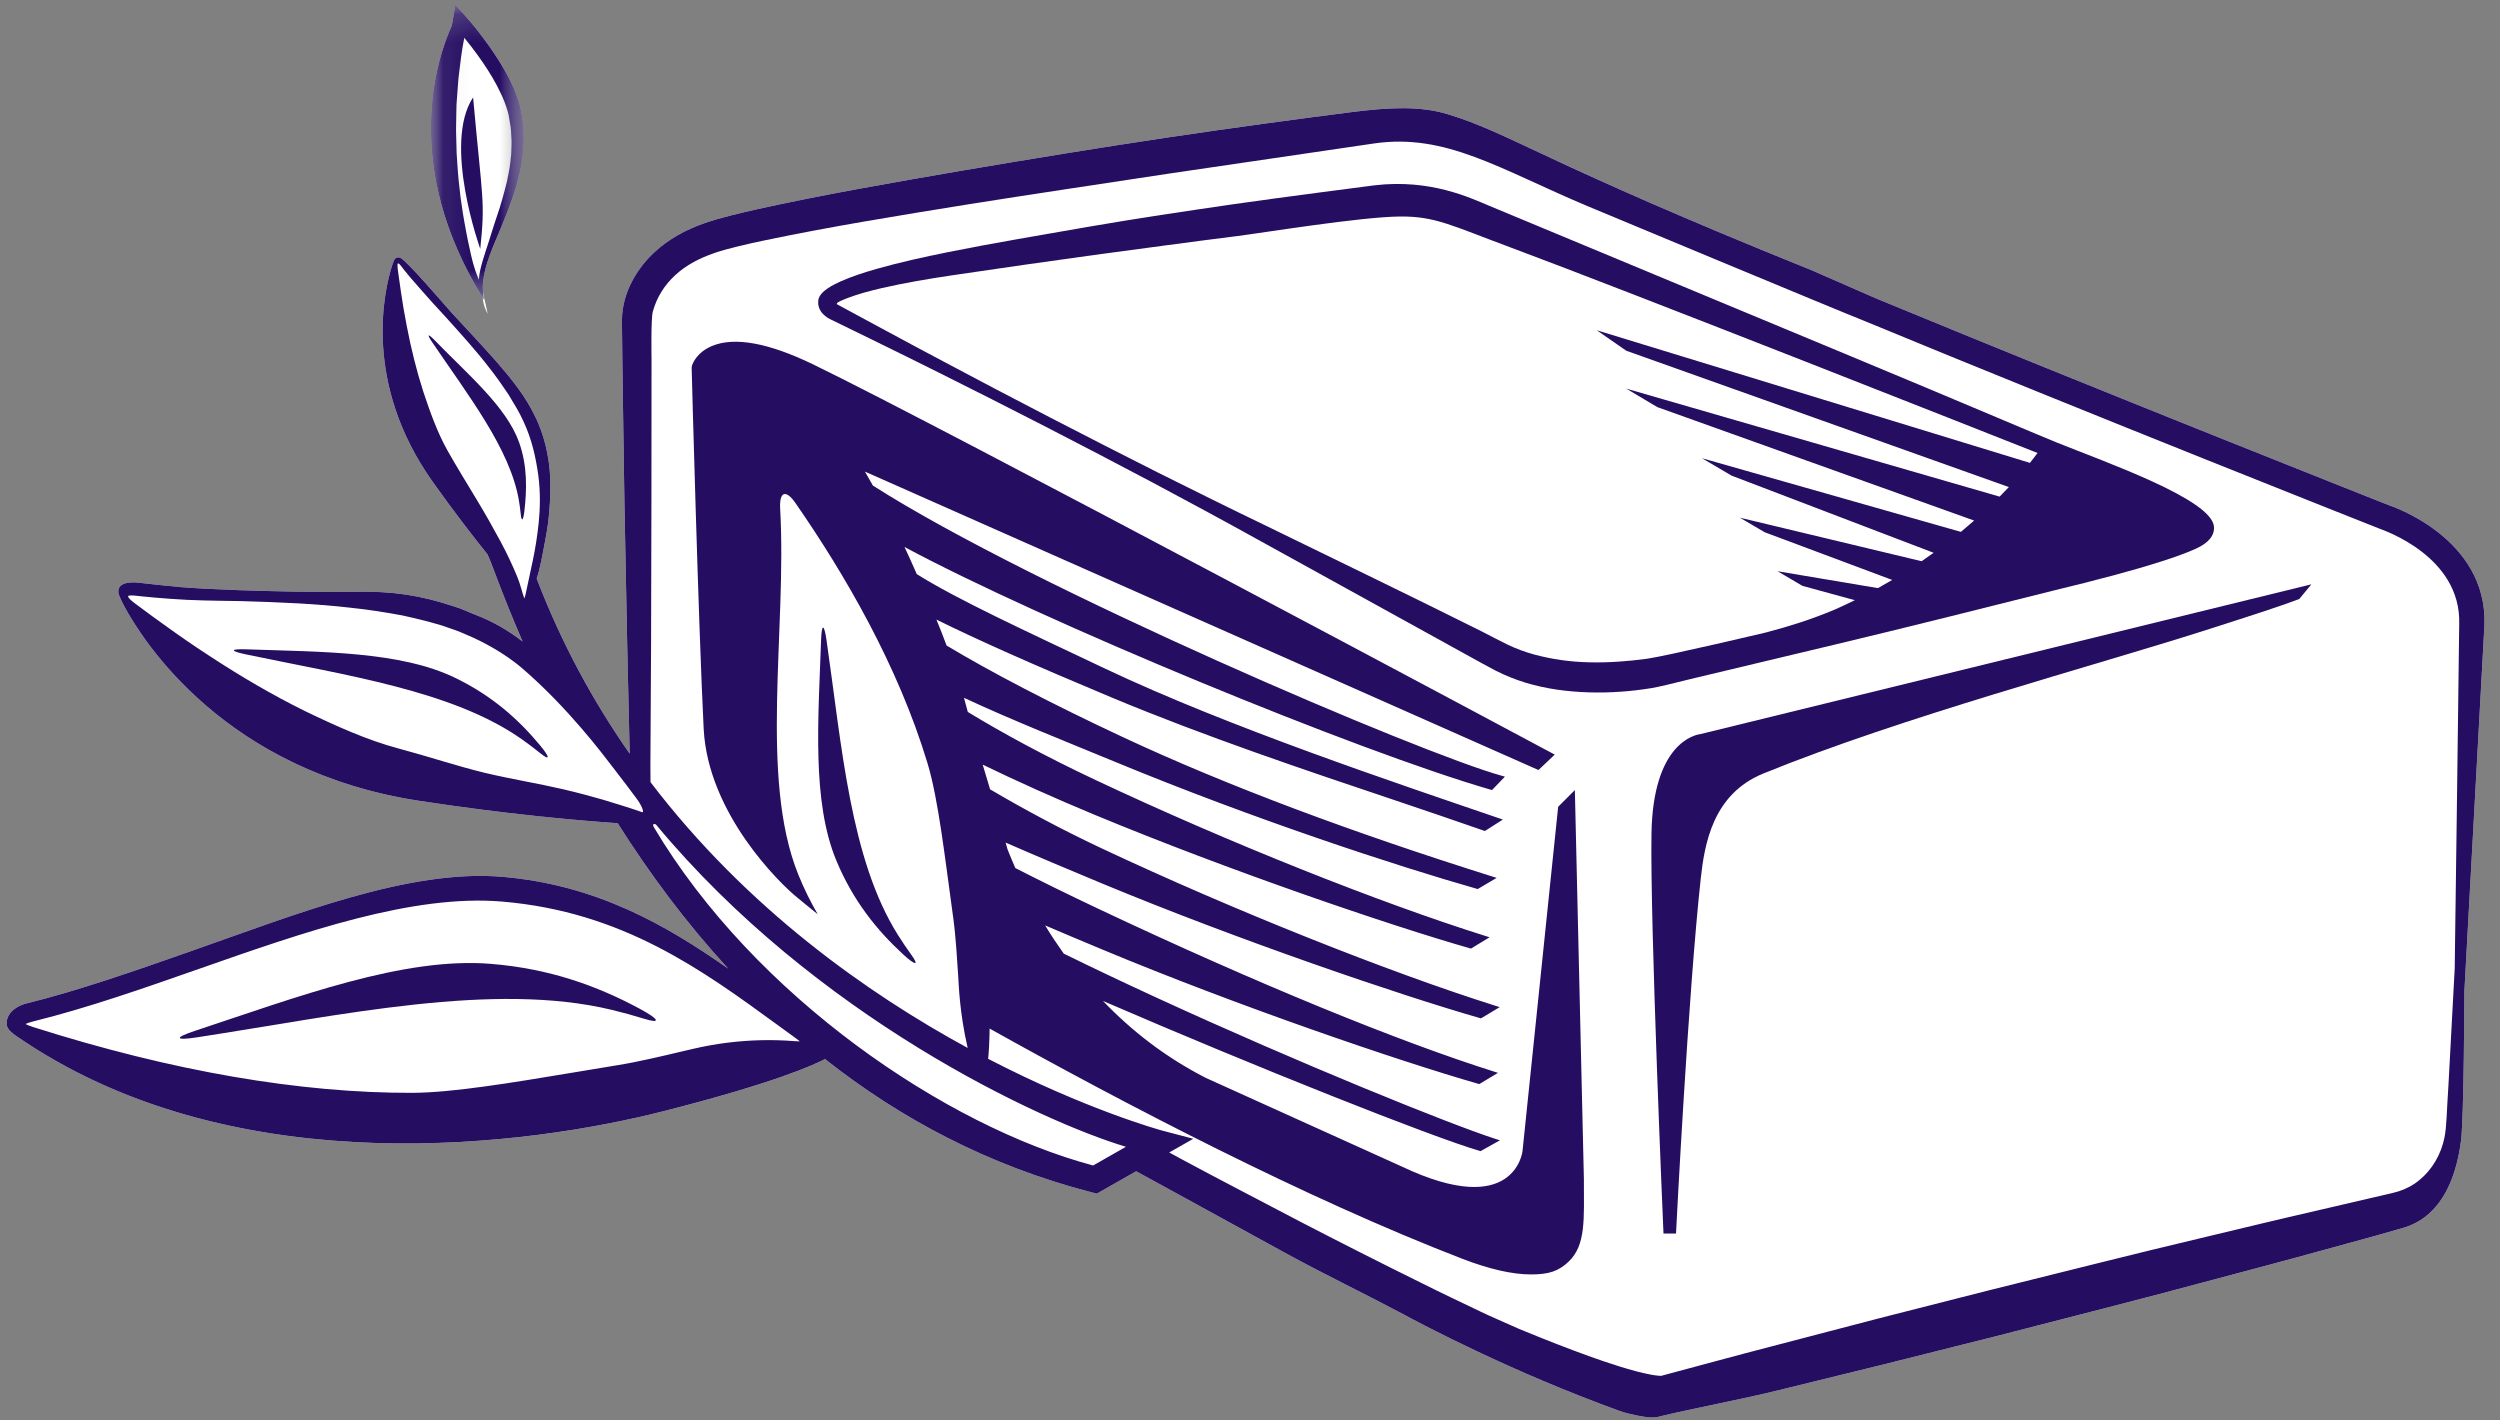 <?xml version="1.0" encoding="UTF-8"?>
<svg width="88px" height="50px" viewBox="0 0 88 50" version="1.1" xmlns="http://www.w3.org/2000/svg" xmlns:xlink="http://www.w3.org/1999/xlink">
    <rect x="0" y="0" width="88" height="50" fill="#808080" stroke="none"/>
    <!-- Generator: Sketch 49.3 (51167) - http://www.bohemiancoding.com/sketch -->
    <title>LOGO</title>
    <desc>Created with Sketch.</desc>
    <defs>
        <polygon id="path-1" points="0.08 0.169 3.354 0.169 3.354 10.563 0.08 10.563"></polygon>
        <polygon id="path-3" points="0.08 0.169 3.354 0.169 3.354 10.563 0.08 10.563"></polygon>
    </defs>
    <g id="Maquettes---V5.5" stroke="none" stroke-width="1" fill="none" fill-rule="evenodd">
        <g id="Small-Logo">
            <g id="LOGO">
                <g id="Group-3" transform="translate(15.088, 0)">
                    <mask id="mask-2" fill="white">
                        <use xlink:href="#path-1"></use>
                    </mask>
                    <g id="Clip-2"></g>
                    <path d="M1.952,10.554 C1.958,10.565 1.963,10.567 1.963,10.554 C1.944,10.461 1.918,10.396 1.909,10.229 C1.9,10.061 1.907,10.049 1.919,9.902 C1.943,9.685 1.994,9.474 2.056,9.265 C2.124,9.058 2.197,8.853 2.281,8.65 L2.536,8.042 L2.785,7.426 C2.862,7.217 2.944,7.01 3.012,6.795 C3.084,6.582 3.143,6.363 3.194,6.141 C3.251,5.922 3.28,5.693 3.316,5.466 C3.331,5.236 3.366,5.009 3.349,4.768 C3.344,4.65 3.346,4.525 3.333,4.414 L3.288,4.085 C3.259,3.841 3.187,3.614 3.111,3.393 C3.031,3.174 2.936,2.964 2.834,2.76 C2.624,2.355 2.381,1.976 2.123,1.612 C1.862,1.247 1.595,0.898 1.292,0.561 L0.939,0.169 L0.854,0.685 C0.843,0.756 0.829,0.827 0.816,0.899 C0.279,2.084 -0.981,5.85 1.935,10.527 L1.952,10.554 Z" id="Fill-1" fill="#FFFFFF" mask="url(#mask-2)"></path>
                </g>
                <path d="M84.073,17.777 C83.931,17.721 74.064,13.82 66.051,10.509 L63.771,9.512 C54.265,5.681 53.179,4.691 50.949,4.016 C49.978,3.723 48.881,3.78 47.577,3.946 C45.89,4.161 43.424,4.491 41.017,4.852 C38.611,5.213 36.21,5.608 33.809,6.015 C31.408,6.43 29.012,6.843 26.612,7.373 C26.312,7.439 26.013,7.513 25.708,7.589 L25.244,7.714 L25.026,7.781 L24.917,7.814 L24.788,7.859 C24.164,8.08 23.545,8.401 23.031,8.884 C22.515,9.362 21.892,10.221 21.892,11.29 C21.892,11.932 21.979,17.644 21.979,17.644 L22.077,22.656 L22.135,25.162 L22.163,26.415 C22.164,26.453 22.165,26.492 22.166,26.53 C20.894,24.708 19.77,22.661 18.892,20.365 C18.92,20.284 18.948,20.193 18.978,20.077 C19.061,19.718 19.172,19.16 19.257,18.657 C19.341,18.153 19.406,17.269 19.355,16.631 C19.338,16.311 19.274,15.983 19.197,15.647 C19.151,15.479 19.107,15.316 19.041,15.14 C18.977,14.978 18.918,14.814 18.829,14.646 C18.51,13.973 18.032,13.372 17.518,12.778 C16.999,12.188 16.443,11.6 15.888,10.996 C15.614,10.69 14.327,9.181 14.088,9.072 C14.028,9.044 13.933,9.059 13.892,9.125 C13.865,9.167 13.799,9.353 13.799,9.36 C13.532,10.204 12.747,13.475 15.242,16.976 C15.969,17.996 16.63,18.854 17.166,19.522 C17.173,19.542 17.178,19.556 17.177,19.556 C17.216,19.624 17.336,19.942 17.452,20.25 C17.739,21.01 18.053,21.789 18.394,22.58 C17.93,22.219 17.39,21.892 16.757,21.648 C16.496,21.547 16.245,21.419 15.951,21.336 C14.815,20.96 13.832,20.802 12.472,20.829 C11.21,20.853 9.694,20.817 8.376,20.773 C7.717,20.751 7.053,20.718 6.389,20.667 C6.057,20.64 5.726,20.604 5.395,20.568 L4.9,20.513 C4.738,20.496 4.134,20.437 4.167,20.857 C4.175,20.963 4.365,21.325 4.365,21.326 C5.038,22.579 7.928,27.146 14.756,28.189 C17.824,28.658 20.276,28.876 21.744,28.977 C22.867,30.756 24.157,32.489 25.632,34.096 C23.444,32.557 20.986,31.145 17.684,30.864 C14.405,30.583 10.408,32.188 6.65,33.506 C4.734,34.178 2.753,34.872 0.898,35.33 C0.699,35.38 0.234,35.584 0.234,36.024 C0.234,36.265 0.473,36.402 0.86,36.66 C8.465,41.716 18.653,40.311 23.334,39.12 C27.258,38.123 28.661,37.48 29.042,37.279 C31.685,39.368 34.788,41.029 38.427,41.97 L38.609,42.017 L39.993,41.229 L41.059,41.811 L45.216,44.091 C46.603,44.85 47.986,45.513 49.385,46.255 C50.079,46.63 53.165,48.272 57.016,49.668 C57.209,49.738 57.413,49.78 57.622,49.825 C57.73,49.846 57.836,49.868 57.955,49.881 C58.01,49.89 58.081,49.892 58.146,49.895 C58.187,49.895 58.223,49.894 58.268,49.891 L58.351,49.878 C58.359,49.877 58.393,49.868 58.415,49.861 L58.42,49.859 C59.698,49.553 61.306,49.258 62.581,48.942 L66.428,47.998 L70.269,47.033 L74.103,46.046 C75.382,45.718 76.659,45.382 77.934,45.039 C79.209,44.698 80.486,44.363 81.758,44.01 L83.668,43.486 L84.648,43.205 C84.998,43.081 86.294,42.688 86.626,40.164 C86.733,39.351 86.746,34.895 86.746,34.895 L87.453,21.985 C87.548,18.941 84.19,17.814 84.073,17.777" id="Fill-4" fill="#FFFFFF"></path>
                <path d="M81.361,20.568 L59.856,25.84 C59.644,25.867 58.185,26.174 58.132,29.34 C58.079,32.486 58.55,43.311 58.555,43.42 L58.996,43.42 C58.999,43.336 59.424,34.979 59.865,30.937 C59.999,29.706 60.289,27.953 62.07,27.227 C66.944,25.241 73.669,23.453 77.655,22.177 C79.113,21.71 80.265,21.341 80.933,21.086 L81.361,20.568 Z" id="Fill-6" fill="#250E62"></path>
                <path d="M28.902,22.535 C28.923,21.948 29.007,21.942 29.092,22.524 C29.632,26.251 29.927,30.23 31.601,32.9 C31.757,33.149 31.917,33.386 32.082,33.614 C32.361,33.998 32.227,33.996 31.786,33.59 C30.861,32.737 30.031,31.71 29.442,30.299 C28.571,28.212 28.806,25.317 28.902,22.535" id="Fill-8" fill="#250E62"></path>
                <path d="M17.283,33.928 C19.365,34.098 21.036,34.711 22.516,35.507 C23.22,35.885 23.277,36.048 22.662,35.857 C22.3,35.745 21.926,35.641 21.539,35.548 C17.382,34.546 12.045,35.728 6.943,36.513 C6.146,36.636 6.121,36.531 6.884,36.278 C10.497,35.084 14.204,33.676 17.283,33.928" id="Fill-10" fill="#250E62"></path>
                <path d="M18.264,17.61 C17.956,15.802 16.476,13.913 15.213,12.046 C15.015,11.755 15.057,11.726 15.305,11.982 C16.48,13.192 17.831,14.324 18.275,15.578 C18.575,16.425 18.541,17.266 18.459,17.987 C18.419,18.33 18.358,18.38 18.331,18.106 C18.315,17.944 18.293,17.779 18.264,17.61" id="Fill-12" fill="#250E62"></path>
                <path d="M17,10.284 C16.969,10.55 17.031,10.803 17.168,11.046 L17,10.284 Z" id="Fill-14" fill="#FFFFFF"></path>
                <g id="Group-18" transform="translate(15.088, 0)">
                    <mask id="mask-4" fill="white">
                        <use xlink:href="#path-3"></use>
                    </mask>
                    <g id="Clip-17"></g>
                    <path d="M2.907,5.423 C2.883,5.634 2.867,5.848 2.822,6.059 L2.76,6.376 L2.68,6.69 C2.629,6.901 2.562,7.109 2.5,7.319 L2.293,7.945 L2.093,8.579 C2.027,8.792 1.779,9.47 1.768,9.848 C1.574,9.396 1.489,8.965 1.446,8.762 C1.404,8.559 1.354,8.358 1.32,8.154 C1.288,7.949 1.24,7.748 1.211,7.543 L1.121,6.931 L1.053,6.316 C1.03,6.111 1.022,5.904 1.005,5.699 C0.987,5.494 0.98,5.288 0.977,5.082 C0.976,4.877 0.961,4.671 0.966,4.466 L0.977,3.849 C0.976,3.643 1.002,3.439 1.014,3.234 C1.033,3.03 1.038,2.825 1.066,2.621 L1.142,2.011 C1.17,1.782 1.211,1.556 1.255,1.33 C1.414,1.525 1.569,1.723 1.715,1.926 C1.966,2.272 2.201,2.631 2.399,3.005 C2.497,3.192 2.59,3.381 2.666,3.574 C2.739,3.767 2.808,3.963 2.835,4.159 L2.889,4.486 C2.905,4.594 2.902,4.692 2.91,4.795 C2.931,4.996 2.912,5.212 2.907,5.423 M3.349,4.768 C3.344,4.65 3.346,4.525 3.333,4.414 L3.288,4.085 C3.259,3.841 3.187,3.614 3.111,3.393 C3.031,3.174 2.936,2.964 2.834,2.76 C2.624,2.355 2.381,1.976 2.123,1.612 C1.862,1.247 1.595,0.898 1.292,0.561 L0.939,0.169 L0.854,0.685 C0.843,0.756 0.829,0.828 0.816,0.899 C0.279,2.084 -0.981,5.85 1.935,10.527 L1.952,10.554 C1.958,10.565 1.963,10.567 1.963,10.554 C1.944,10.461 1.918,10.397 1.909,10.229 C1.899,10.061 1.907,10.049 1.919,9.902 C1.943,9.685 1.994,9.474 2.056,9.265 C2.124,9.058 2.197,8.853 2.281,8.65 L2.536,8.042 L2.785,7.426 C2.862,7.217 2.944,7.01 3.011,6.795 C3.083,6.582 3.143,6.364 3.193,6.141 C3.251,5.922 3.28,5.693 3.316,5.466 C3.331,5.236 3.366,5.009 3.349,4.768" id="Fill-16" fill="#250E62" mask="url(#mask-4)"></path>
                </g>
                <path d="M16.905,8.76 C16.905,8.76 15.573,5.058 16.653,3.428 C16.984,7.099 17.084,7.051 16.905,8.76" id="Fill-19" fill="#250E62"></path>
                <path d="M18.365,26.02 C15.927,24.304 12.154,23.771 8.637,23.03 C8.088,22.914 8.099,22.836 8.66,22.856 C11.317,22.949 14.089,22.922 16.023,23.861 C17.331,24.495 18.256,25.328 19.01,26.236 C19.369,26.668 19.363,26.793 19.014,26.51 C18.808,26.344 18.592,26.18 18.365,26.02" id="Fill-21" fill="#250E62"></path>
                <path d="M57.975,23.188 C57.303,23.279 56.627,23.329 55.958,23.314 C55.289,23.302 54.629,23.208 54,23.038 C53.686,22.952 53.383,22.839 53.092,22.703 C52.803,22.565 52.471,22.386 52.163,22.229 C50.896,21.594 49.628,20.977 48.359,20.355 L44.551,18.5 C43.279,17.888 42.015,17.26 40.751,16.63 L38.863,15.672 L36.98,14.704 C35.727,14.054 34.476,13.401 33.23,12.736 C31.982,12.077 29.464,10.711 29.464,10.711 C29.4,10.658 29.665,10.557 29.843,10.488 C30.211,10.347 30.614,10.241 31.017,10.146 C31.827,9.96 32.656,9.819 33.488,9.695 L35.997,9.329 L38.51,8.976 C40.187,8.753 41.861,8.52 43.539,8.311 C44.416,8.201 47.92,7.628 49.301,7.621 C50.525,7.615 51.092,7.936 53.15,8.702 C57.467,10.309 70.259,15.367 71.72,15.945 C71.657,16.031 71.57,16.147 71.453,16.293 L56.206,11.625 L57.243,12.345 L70.712,17.145 C70.611,17.252 70.502,17.365 70.386,17.481 L57.243,13.679 L58.337,14.33 L69.49,18.324 C69.341,18.455 69.186,18.587 69.023,18.722 L59.909,16.129 L60.951,16.742 L68.064,19.458 C67.927,19.557 67.785,19.656 67.64,19.755 L61.243,18.222 L62.118,18.735 L66.605,20.414 C66.441,20.511 66.274,20.607 66.103,20.702 L62.569,20.107 L63.445,20.622 L65.289,21.127 C65.055,21.243 64.813,21.355 64.566,21.465 C63.694,21.828 62.975,22.046 62.171,22.261 C62.171,22.261 58.643,23.095 57.975,23.188 M72.372,15.566 C72.119,15.461 71.866,15.357 71.613,15.251 L67.825,13.657 C66.563,13.123 52.767,7.392 52.433,7.249 C51.759,6.969 50.355,6.286 48.368,6.525 C48.368,6.525 45.071,6.95 43.389,7.192 C41.71,7.437 40.03,7.686 38.358,7.975 L35.849,8.412 C35.01,8.559 34.184,8.712 33.345,8.88 C32.509,9.049 31.673,9.233 30.842,9.469 C30.426,9.589 30.012,9.72 29.597,9.902 C29.388,10 28.844,10.239 28.804,10.57 C28.755,10.985 29.125,11.198 29.275,11.261 C29.275,11.261 31.777,12.479 33.038,13.112 C34.302,13.741 35.56,14.381 36.816,15.025 L38.696,15.999 L40.57,16.984 C41.815,17.649 43.058,18.317 44.293,19.003 L51.705,23.094 C52.022,23.266 52.306,23.431 52.649,23.608 C52.993,23.781 53.349,23.924 53.712,24.035 C54.44,24.253 55.19,24.349 55.93,24.371 C56.671,24.394 57.407,24.34 58.129,24.222 C58.365,24.184 58.896,24.057 59.505,23.903 C59.505,23.903 61.041,23.534 64.652,22.674 C66.919,22.134 70.18,21.318 72.293,20.785 C73.024,20.609 73.72,20.433 74.359,20.262 C74.379,20.257 74.393,20.253 74.393,20.253 L74.394,20.253 C75.65,19.914 76.68,19.593 77.289,19.317 C77.749,19.109 77.952,18.849 77.932,18.543 C77.869,17.579 74.123,16.274 72.372,15.566" id="Fill-23" fill="#250E62"></path>
                <path d="M86.406,34.082 L86.187,38.163 C86.121,39.157 86.125,39.626 86.048,40.028 C85.93,40.633 85.607,41.178 85.163,41.538 C84.944,41.72 84.69,41.855 84.414,41.94 L84.203,41.997 L83.962,42.053 L83.479,42.165 L81.55,42.614 C80.263,42.908 78.98,43.22 77.696,43.527 C76.412,43.832 75.129,44.144 73.848,44.464 L70.005,45.421 L66.167,46.398 L62.335,47.399 C61.058,47.729 59.785,48.08 58.509,48.42 L58.494,48.428 L58.474,48.429 C58.441,48.427 58.412,48.43 58.37,48.424 C58.292,48.418 58.204,48.403 58.118,48.389 C57.94,48.356 57.757,48.312 57.574,48.264 C57.206,48.165 56.836,48.049 56.468,47.924 C55.731,47.674 54.999,47.392 54.269,47.102 L53.723,46.88 L53.457,46.771 L53.186,46.651 C52.827,46.488 52.459,46.336 52.108,46.165 C51.401,45.828 50.693,45.492 49.986,45.137 C48.572,44.439 47.163,43.726 45.761,42.999 L43.662,41.9 C42.964,41.531 42.262,41.168 41.568,40.791 L41.156,40.567 L42.004,40.085 L40.905,39.795 C40.837,39.777 38.242,39.063 34.783,37.271 C34.807,37.032 34.828,36.692 34.835,36.206 C39.547,38.839 45.946,42.178 51.47,44.308 C52.42,44.674 53.233,44.86 53.887,44.86 C54.518,44.86 54.86,44.747 55.215,44.41 C55.832,43.825 55.753,42.905 55.753,41.501 L55.435,27.811 L54.847,28.399 L53.592,40.522 C53.592,40.522 53.327,42.95 49.35,41.065 L46.055,39.575 L42.445,37.942 C41.025,37.216 39.834,36.287 38.824,35.233 C44.201,37.558 50.39,40.017 52.086,40.512 L52.115,40.521 L52.797,40.139 L52.638,40.088 C51.08,39.588 45.777,37.45 40.681,35.104 C39.511,34.565 38.43,34.052 37.444,33.567 C37.213,33.242 36.992,32.912 36.788,32.574 C37.454,32.859 38.139,33.147 38.828,33.434 C43.581,35.415 49.244,37.35 52.042,38.152 L52.072,38.16 L52.728,37.764 L52.575,37.715 C49.251,36.666 44.248,34.627 38.663,31.99 C37.586,31.481 36.613,31.002 35.739,30.555 C35.643,30.339 35.556,30.122 35.468,29.905 C35.445,29.824 35.421,29.741 35.398,29.659 C36.462,30.124 37.608,30.606 38.767,31.088 C43.566,33.082 49.276,35.03 52.099,35.838 L52.129,35.847 L52.789,35.451 L52.635,35.402 C48.927,34.233 43.431,32.05 38.748,29.848 C37.362,29.195 36.034,28.482 34.851,27.784 C34.765,27.495 34.679,27.205 34.591,26.915 C35.771,27.488 37.102,28.087 38.512,28.673 C43.276,30.652 48.946,32.583 51.748,33.382 L51.778,33.39 L52.433,32.992 L52.28,32.944 C48.577,31.78 43.269,29.672 38.565,27.457 C36.827,26.639 35.305,25.815 34.067,25.061 C34.024,24.895 33.979,24.729 33.932,24.563 C35.63,25.354 37.562,26.119 39.251,26.817 C44.13,28.834 49.128,30.472 51.985,31.286 L52.015,31.295 L52.682,30.901 L52.526,30.852 C47.656,29.32 43.233,27.68 39.526,25.947 C37.007,24.769 34.849,23.644 33.32,22.722 C33.205,22.414 33.086,22.109 32.962,21.809 C34.39,22.517 36.413,23.416 39.102,24.54 C42.408,25.923 46.065,27.15 49.003,28.136 C50.007,28.473 51.441,28.962 52.235,29.24 L52.267,29.252 L52.901,28.848 L52.758,28.8 C49.204,27.583 43.248,25.596 38.901,23.536 C36.059,22.189 33.697,21.104 32.27,20.208 C32.127,19.879 31.983,19.56 31.839,19.254 C36.723,21.876 47.775,26.439 52.482,27.8 L52.521,27.807 L52.973,27.338 L52.856,27.305 C50.03,26.526 36.379,20.704 30.726,17.092 C30.63,16.921 30.536,16.755 30.445,16.6 L54.154,27.105 L54.727,26.562 C54.519,26.45 33.018,14.952 28.619,12.825 C27.052,12.067 25.856,11.849 25.067,12.177 C24.543,12.394 24.393,12.765 24.358,12.867 L24.346,12.937 L24.347,12.977 C24.349,13.069 24.584,21.968 24.769,25.652 C24.92,28.647 27.473,31.126 28.078,31.605 C28.143,31.656 28.388,31.866 28.784,32.182 C28.534,31.75 28.302,31.287 28.098,30.78 C26.72,27.359 27.701,22.157 27.462,17.91 C27.428,17.304 27.658,17.213 28.004,17.712 C29.726,20.2 31.605,23.412 32.649,26.868 C33.036,28.147 33.269,30.26 33.559,32.347 C33.642,32.948 33.695,33.85 33.729,34.361 C33.749,34.646 33.769,35.611 34.062,36.888 C30.54,34.971 26.289,31.979 22.898,27.532 C22.889,27.17 22.897,26.786 22.897,26.408 L22.904,25.155 L22.918,22.649 L22.93,17.636 L22.934,12.623 C22.934,12.623 22.909,11.212 22.98,10.965 C23.117,10.468 23.392,10.03 23.77,9.684 C24.147,9.335 24.63,9.083 25.151,8.905 L25.238,8.875 L25.347,8.842 L25.566,8.778 L25.983,8.671 C26.268,8.603 26.56,8.534 26.854,8.474 C29.209,7.979 31.611,7.592 34.005,7.205 C36.402,6.822 38.805,6.469 41.206,6.102 L48.358,5.051 C50.894,4.678 52.796,5.959 55.877,7.254 C55.877,7.254 64.873,11.004 65.615,11.292 C73.66,14.617 83.611,18.551 83.772,18.614 C83.868,18.656 86.638,19.573 86.564,21.967 C86.564,21.967 86.414,33.926 86.406,34.082 Z M38.478,41.025 C33.31,39.646 26.562,35.085 23.01,29.107 C22.938,28.954 23.086,29.019 23.086,29.019 C28.701,35.778 36.594,39.453 39.633,40.367 L38.478,41.025 Z M27.946,36.647 C27.183,36.587 26.403,36.605 25.628,36.7 L25.628,36.7 C25.209,36.752 24.79,36.826 24.385,36.922 L24.076,36.994 C23.392,37.157 22.454,37.379 21.782,37.487 C21.265,37.571 20.748,37.657 20.237,37.743 C18.025,38.112 15.937,38.461 14.518,38.468 C10.558,38.479 6.062,37.708 1.172,36.154 C1.042,36.114 0.955,36.075 0.898,36.045 C0.959,36.017 1.053,35.982 1.194,35.947 C3.075,35.482 5.069,34.783 6.998,34.107 C10.699,32.809 14.526,31.468 17.681,31.736 C21.912,32.096 24.697,34.128 27.39,36.093 L28.004,36.54 C28.066,36.584 28.115,36.623 28.155,36.656 C28.099,36.656 28.03,36.653 27.946,36.647 Z M22.599,28.587 C22.414,28.519 22.026,28.397 21.897,28.356 C21.697,28.291 21.472,28.222 21.236,28.153 C21.043,28.097 20.838,28.04 20.626,27.983 C20.593,27.975 20.561,27.966 20.527,27.957 C20.302,27.898 20.067,27.839 19.823,27.782 C18.91,27.57 18.054,27.437 17.074,27.206 C16.097,26.97 15.114,26.637 14.015,26.343 C12.931,26.054 11.831,25.559 10.711,25.018 C9.596,24.466 8.481,23.815 7.385,23.096 C6.834,22.74 6.29,22.363 5.752,21.973 C5.481,21.78 5.213,21.586 4.945,21.384 C4.812,21.282 4.667,21.186 4.569,21.088 C4.476,20.99 4.518,20.97 4.533,20.967 C4.66,20.943 4.821,20.979 4.991,20.992 C4.991,20.992 5.74,21.072 6.572,21.114 C7.337,21.151 8.178,21.149 8.494,21.159 C9.813,21.198 11.112,21.249 12.355,21.394 C12.978,21.459 13.583,21.555 14.171,21.665 C14.75,21.796 15.327,21.927 15.843,22.118 C16.102,22.199 16.364,22.317 16.621,22.429 C16.856,22.535 17.691,22.929 18.39,23.531 C19.99,24.91 21.216,26.544 21.573,27.01 C21.934,27.471 22.207,27.844 22.397,28.095 C22.588,28.344 22.692,28.619 22.599,28.587 Z M18.188,20.256 C18.047,19.918 17.862,19.512 17.62,19.062 C17.378,18.612 17.096,18.11 16.772,17.574 C16.449,17.038 16.092,16.461 15.744,15.845 C15.403,15.235 15.147,14.529 14.903,13.795 C14.665,13.057 14.472,12.278 14.318,11.476 C14.238,11.076 14.171,10.669 14.111,10.26 L14.024,9.644 C14.012,9.541 13.992,9.434 13.993,9.348 C13.991,9.319 13.993,9.283 14.002,9.272 C14.06,9.259 14.151,9.413 14.219,9.495 L14.418,9.738 L14.83,10.211 C15.104,10.525 15.383,10.831 15.663,11.132 C16.213,11.742 16.758,12.339 17.232,12.958 C17.473,13.264 17.692,13.576 17.898,13.886 C18.09,14.202 18.283,14.515 18.424,14.828 C18.725,15.472 18.862,16.114 18.947,16.725 C19.027,17.333 19.012,17.903 18.962,18.406 C18.909,18.908 18.835,19.346 18.76,19.703 C18.608,20.417 18.521,20.825 18.521,20.825 C18.521,20.825 18.516,20.851 18.505,20.9 C18.499,20.924 18.491,20.954 18.482,20.99 C18.478,21.008 18.472,21.027 18.465,21.045 C18.461,21.055 18.456,21.063 18.453,21.067 C18.46,21.065 18.461,21.068 18.454,21.058 C18.385,20.887 18.331,20.593 18.188,20.256 Z M84.073,17.777 C83.931,17.721 74.064,13.82 66.051,10.509 L63.771,9.512 C54.264,5.681 53.178,4.691 50.948,4.016 C49.978,3.723 48.881,3.78 47.577,3.946 C45.89,4.161 43.424,4.491 41.017,4.852 C38.611,5.213 36.21,5.608 33.808,6.015 C31.408,6.43 29.011,6.843 26.612,7.373 C26.312,7.439 26.013,7.513 25.708,7.589 L25.243,7.714 L25.025,7.781 L24.917,7.814 L24.788,7.859 C24.164,8.08 23.545,8.401 23.03,8.884 C22.514,9.362 21.892,10.221 21.892,11.29 C21.892,11.932 21.979,17.644 21.979,17.644 L22.077,22.656 L22.134,25.162 L22.163,26.415 C22.164,26.453 22.165,26.492 22.166,26.53 C20.893,24.708 19.77,22.661 18.891,20.365 C18.92,20.284 18.948,20.193 18.977,20.077 C19.061,19.718 19.172,19.16 19.256,18.657 C19.341,18.153 19.406,17.269 19.355,16.631 C19.338,16.311 19.274,15.983 19.197,15.647 C19.151,15.479 19.107,15.316 19.041,15.14 C18.977,14.978 18.918,14.814 18.829,14.646 C18.51,13.973 18.032,13.372 17.518,12.778 C16.999,12.188 16.443,11.6 15.887,10.996 C15.614,10.69 14.326,9.181 14.088,9.072 C14.028,9.044 13.933,9.059 13.892,9.125 C13.865,9.167 13.799,9.353 13.798,9.36 C13.531,10.204 12.747,13.475 15.242,16.976 C15.969,17.996 16.629,18.854 17.166,19.522 C17.173,19.542 17.178,19.556 17.177,19.556 C17.216,19.624 17.336,19.942 17.452,20.25 C17.739,21.01 18.053,21.789 18.394,22.58 C17.929,22.219 17.389,21.892 16.757,21.648 C16.495,21.547 16.244,21.419 15.95,21.336 C14.815,20.96 13.832,20.802 12.472,20.829 C11.209,20.853 9.694,20.817 8.376,20.773 C7.717,20.751 7.053,20.718 6.389,20.668 C6.057,20.64 5.726,20.604 5.394,20.568 L4.9,20.513 C4.738,20.496 4.133,20.437 4.166,20.857 C4.175,20.963 4.364,21.326 4.365,21.326 C5.038,22.579 7.928,27.146 14.755,28.189 C17.824,28.658 20.276,28.876 21.743,28.977 C22.867,30.756 24.156,32.489 25.632,34.096 C23.444,32.557 20.986,31.145 17.683,30.864 C14.405,30.583 10.408,32.188 6.649,33.506 C4.734,34.178 2.752,34.872 0.898,35.33 C0.699,35.38 0.234,35.584 0.234,36.024 C0.234,36.265 0.473,36.402 0.859,36.66 C8.464,41.716 18.653,40.311 23.334,39.12 C27.258,38.123 28.661,37.48 29.041,37.279 C31.685,39.368 34.788,41.03 38.427,41.97 L38.609,42.017 L39.993,41.229 L41.059,41.811 L45.216,44.091 C46.602,44.85 47.986,45.513 49.384,46.255 C50.079,46.63 53.165,48.272 57.015,49.668 C57.209,49.738 57.412,49.78 57.622,49.825 C57.73,49.846 57.835,49.868 57.955,49.881 C58.01,49.89 58.081,49.892 58.146,49.895 C58.187,49.895 58.223,49.894 58.268,49.891 L58.351,49.878 C58.359,49.877 58.393,49.868 58.415,49.861 L58.42,49.859 C59.698,49.553 61.306,49.258 62.581,48.942 L66.427,47.998 L70.268,47.033 L74.103,46.046 C75.382,45.718 76.659,45.382 77.934,45.039 C79.209,44.698 80.486,44.363 81.758,44.01 L83.668,43.486 L84.648,43.205 C84.997,43.081 86.293,42.688 86.626,40.164 C86.733,39.351 86.746,34.895 86.746,34.895 L87.453,21.985 C87.548,18.941 84.19,17.814 84.073,17.777 Z" id="Fill-27" fill="#250E62"></path>
            </g>
        </g>
    </g>
</svg>